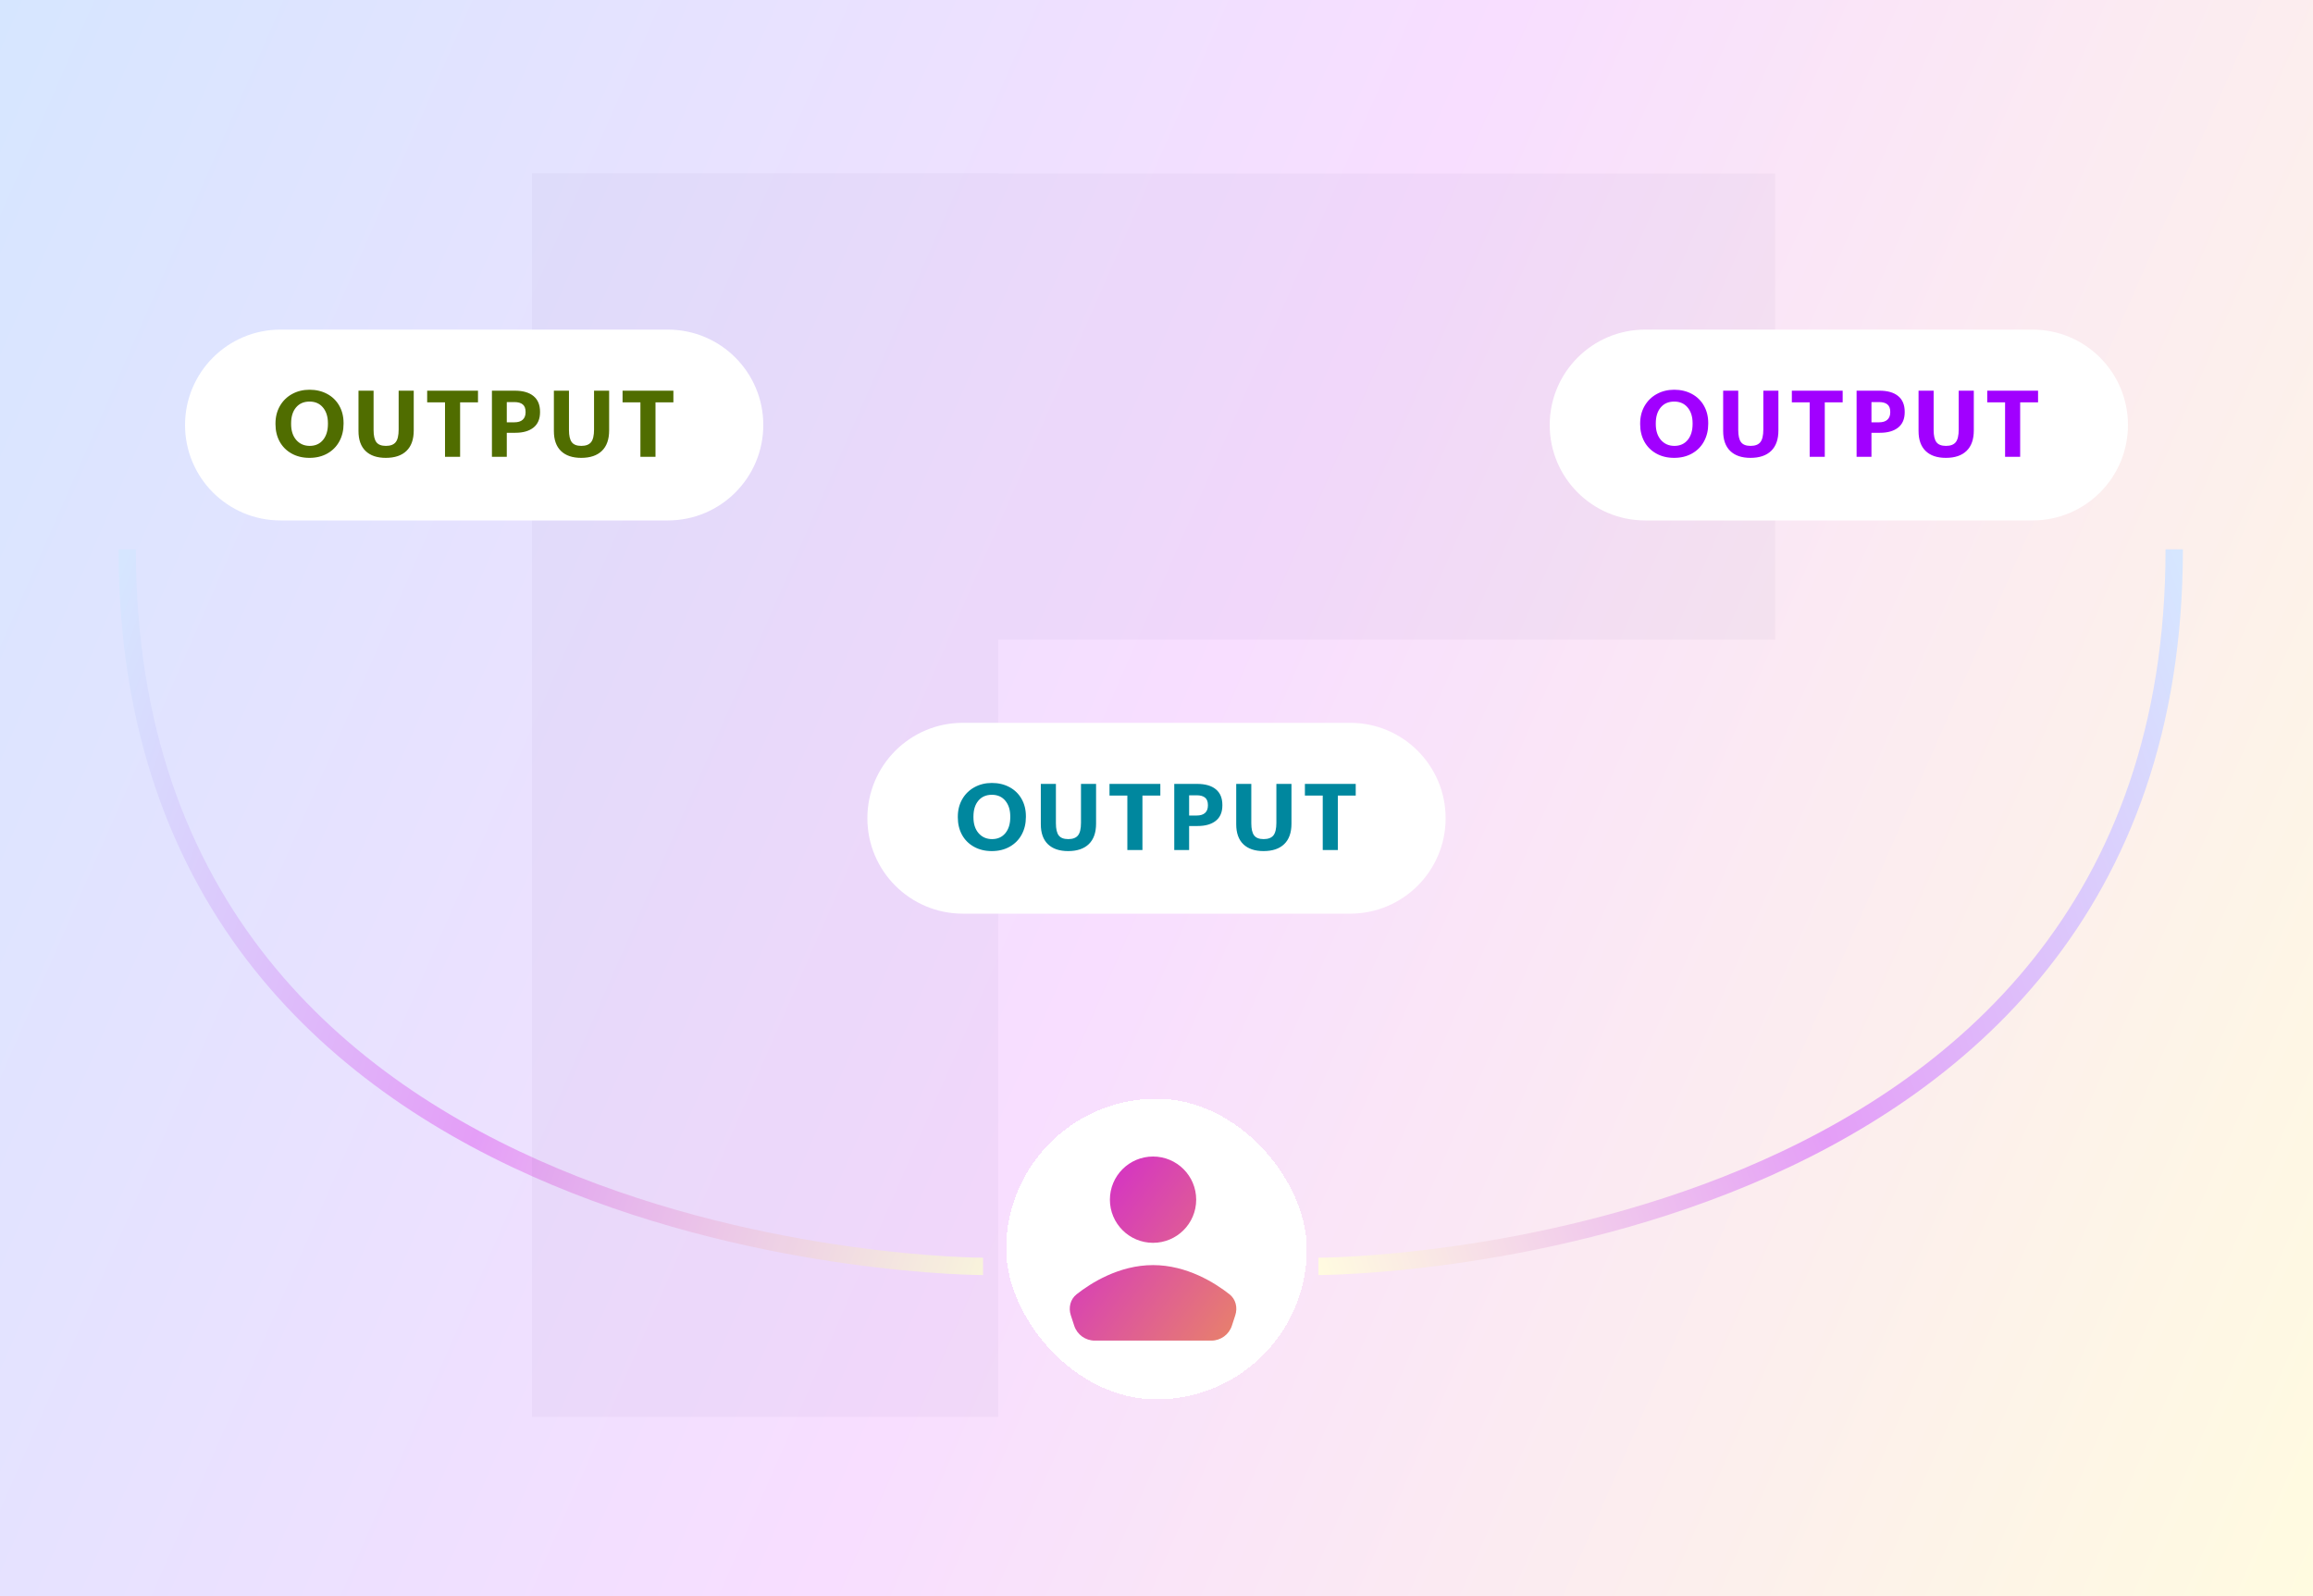 <svg width="400" height="276" viewBox="0 0 400 276" fill="none" xmlns="http://www.w3.org/2000/svg">
<rect width="400" height="276" fill="url(#paint0_linear_13_4044)"/>
<path d="M170 219C170 219 22 219 22 95" stroke="url(#paint1_linear_13_4044)" stroke-width="3"/>
<path d="M228 219C228 219 376 219 376 95" stroke="url(#paint2_linear_13_4044)" stroke-width="3"/>
<g opacity="0.04" clip-path="url(#clip0_13_4044)">
<rect x="92" y="30" width="80.625" height="215" fill="#562873"/>
<rect x="92" y="110.626" width="80.625" height="215.001" transform="rotate(-90 92 110.626)" fill="#562873"/>
</g>
<g filter="url(#filter0_d_13_4044)">
<rect x="174" y="186" width="52" height="52" rx="26" fill="white" shape-rendering="crispEdges"/>
<path d="M206.864 203.462C206.864 207.583 203.524 210.924 199.403 210.924C195.281 210.924 191.941 207.583 191.941 203.462C191.941 199.341 195.281 196 199.403 196C203.524 196 206.864 199.341 206.864 203.462Z" fill="url(#paint3_linear_13_4044)"/>
<path d="M186.184 219.821C188.634 217.894 193.509 214.776 199.403 214.776C205.296 214.776 210.171 217.894 212.621 219.821C213.714 220.681 214.056 222.135 213.624 223.457L213.035 225.261C212.533 226.796 211.102 227.834 209.488 227.834H189.317C187.703 227.834 186.272 226.796 185.771 225.261L185.181 223.457C184.75 222.135 185.091 220.681 186.184 219.821Z" fill="url(#paint4_linear_13_4044)"/>
</g>
<g filter="url(#filter1_d_13_4044)">
<path d="M32 69.5C32 60.387 39.387 53 48.5 53H115.5C124.613 53 132 60.387 132 69.5V69.5C132 78.613 124.613 86 115.5 86H48.5C39.387 86 32 78.613 32 69.5V69.5Z" fill="white"/>
<path d="M53.562 73.109C54.526 73.109 55.292 72.768 55.859 72.086C56.427 71.398 56.711 70.477 56.711 69.32V69.195C56.711 68.065 56.427 67.159 55.859 66.477C55.292 65.789 54.516 65.445 53.531 65.445C52.542 65.445 51.763 65.784 51.195 66.461C50.628 67.138 50.344 68.055 50.344 69.211V69.336C50.344 70.487 50.641 71.404 51.234 72.086C51.833 72.768 52.609 73.109 53.562 73.109ZM56.617 74.422C55.721 74.927 54.688 75.18 53.516 75.18C52.344 75.18 51.31 74.927 50.414 74.422C49.518 73.917 48.831 73.224 48.352 72.344C47.878 71.463 47.641 70.466 47.641 69.352V69.227C47.641 68.107 47.893 67.104 48.398 66.219C48.909 65.328 49.612 64.635 50.508 64.141C51.404 63.646 52.411 63.398 53.531 63.398C54.667 63.398 55.68 63.638 56.57 64.117C57.466 64.596 58.164 65.273 58.664 66.148C59.164 67.023 59.414 68.026 59.414 69.156V69.289C59.414 70.419 59.172 71.43 58.688 72.32C58.208 73.211 57.518 73.912 56.617 74.422ZM66.722 75.18C65.206 75.18 64.04 74.784 63.222 73.992C62.404 73.201 61.995 72.049 61.995 70.539V63.562H64.605V70.375C64.605 71.344 64.766 72.042 65.089 72.469C65.412 72.896 65.962 73.109 66.737 73.109C67.519 73.109 68.081 72.896 68.425 72.469C68.769 72.042 68.941 71.312 68.941 70.281V63.562H71.55V70.438C71.55 71.984 71.133 73.162 70.3 73.969C69.467 74.776 68.274 75.18 66.722 75.18ZM76.959 75V65.578H73.873V63.562H82.662V65.578H79.569V75H76.959ZM85.072 75V63.562H89.025C90.431 63.562 91.509 63.872 92.259 64.492C93.015 65.107 93.392 66.013 93.392 67.211V67.273C93.392 68.451 93.012 69.341 92.252 69.945C91.496 70.544 90.447 70.844 89.103 70.844H87.642V75H85.072ZM87.642 69.031H88.955C89.585 69.031 90.064 68.883 90.392 68.586C90.725 68.289 90.892 67.857 90.892 67.289V67.227C90.892 66.633 90.728 66.203 90.4 65.938C90.072 65.667 89.59 65.531 88.955 65.531H87.642V69.031ZM100.513 75.18C98.997 75.18 97.83 74.784 97.013 73.992C96.195 73.201 95.786 72.049 95.786 70.539V63.562H98.395V70.375C98.395 71.344 98.557 72.042 98.88 72.469C99.203 72.896 99.752 73.109 100.528 73.109C101.309 73.109 101.872 72.896 102.216 72.469C102.559 72.042 102.731 71.312 102.731 70.281V63.562H105.341V70.438C105.341 71.984 104.924 73.162 104.091 73.969C103.257 74.776 102.065 75.18 100.513 75.18ZM110.75 75V65.578H107.664V63.562H116.453V65.578H113.359V75H110.75Z" fill="#506D00"/>
</g>
<g filter="url(#filter2_d_13_4044)">
<path d="M268 69.5C268 60.387 275.387 53 284.5 53H351.5C360.613 53 368 60.387 368 69.5V69.5C368 78.613 360.613 86 351.5 86H284.5C275.387 86 268 78.613 268 69.5V69.5Z" fill="white"/>
<path d="M289.562 73.109C290.526 73.109 291.292 72.768 291.859 72.086C292.427 71.398 292.711 70.477 292.711 69.32V69.195C292.711 68.065 292.427 67.159 291.859 66.477C291.292 65.789 290.516 65.445 289.531 65.445C288.542 65.445 287.763 65.784 287.195 66.461C286.628 67.138 286.344 68.055 286.344 69.211V69.336C286.344 70.487 286.641 71.404 287.234 72.086C287.833 72.768 288.609 73.109 289.562 73.109ZM292.617 74.422C291.721 74.927 290.688 75.18 289.516 75.18C288.344 75.18 287.31 74.927 286.414 74.422C285.518 73.917 284.831 73.224 284.352 72.344C283.878 71.463 283.641 70.466 283.641 69.352V69.227C283.641 68.107 283.893 67.104 284.398 66.219C284.909 65.328 285.612 64.635 286.508 64.141C287.404 63.646 288.411 63.398 289.531 63.398C290.667 63.398 291.68 63.638 292.57 64.117C293.466 64.596 294.164 65.273 294.664 66.148C295.164 67.023 295.414 68.026 295.414 69.156V69.289C295.414 70.419 295.172 71.43 294.688 72.32C294.208 73.211 293.518 73.912 292.617 74.422ZM302.722 75.18C301.206 75.18 300.04 74.784 299.222 73.992C298.404 73.201 297.995 72.049 297.995 70.539V63.562H300.605V70.375C300.605 71.344 300.766 72.042 301.089 72.469C301.412 72.896 301.961 73.109 302.738 73.109C303.519 73.109 304.081 72.896 304.425 72.469C304.769 72.042 304.941 71.312 304.941 70.281V63.562H307.55V70.438C307.55 71.984 307.133 73.162 306.3 73.969C305.467 74.776 304.274 75.18 302.722 75.18ZM312.959 75V65.578H309.873V63.562H318.663V65.578H315.569V75H312.959ZM321.072 75V63.562H325.025C326.431 63.562 327.509 63.872 328.259 64.492C329.015 65.107 329.392 66.013 329.392 67.211V67.273C329.392 68.451 329.012 69.341 328.252 69.945C327.496 70.544 326.447 70.844 325.103 70.844H323.642V75H321.072ZM323.642 69.031H324.955C325.585 69.031 326.064 68.883 326.392 68.586C326.726 68.289 326.892 67.857 326.892 67.289V67.227C326.892 66.633 326.728 66.203 326.4 65.938C326.072 65.667 325.59 65.531 324.955 65.531H323.642V69.031ZM336.513 75.18C334.997 75.18 333.83 74.784 333.013 73.992C332.195 73.201 331.786 72.049 331.786 70.539V63.562H334.395V70.375C334.395 71.344 334.557 72.042 334.88 72.469C335.203 72.896 335.752 73.109 336.528 73.109C337.309 73.109 337.872 72.896 338.216 72.469C338.559 72.042 338.731 71.312 338.731 70.281V63.562H341.341V70.438C341.341 71.984 340.924 73.162 340.091 73.969C339.257 74.776 338.065 75.18 336.513 75.18ZM346.75 75V65.578H343.664V63.562H352.453V65.578H349.359V75H346.75Z" fill="#A100FF"/>
</g>
<g filter="url(#filter3_d_13_4044)">
<path d="M150 137.5C150 128.387 157.387 121 166.5 121H233.5C242.613 121 250 128.387 250 137.5V137.5C250 146.613 242.613 154 233.5 154H166.5C157.387 154 150 146.613 150 137.5V137.5Z" fill="white"/>
<path d="M171.562 141.109C172.526 141.109 173.292 140.768 173.859 140.086C174.427 139.398 174.711 138.477 174.711 137.32V137.195C174.711 136.065 174.427 135.159 173.859 134.477C173.292 133.789 172.516 133.445 171.531 133.445C170.542 133.445 169.763 133.784 169.195 134.461C168.628 135.138 168.344 136.055 168.344 137.211V137.336C168.344 138.487 168.641 139.404 169.234 140.086C169.833 140.768 170.609 141.109 171.562 141.109ZM174.617 142.422C173.721 142.927 172.688 143.18 171.516 143.18C170.344 143.18 169.31 142.927 168.414 142.422C167.518 141.917 166.831 141.224 166.352 140.344C165.878 139.464 165.641 138.466 165.641 137.352V137.227C165.641 136.107 165.893 135.104 166.398 134.219C166.909 133.328 167.612 132.635 168.508 132.141C169.404 131.646 170.411 131.398 171.531 131.398C172.667 131.398 173.68 131.638 174.57 132.117C175.466 132.596 176.164 133.273 176.664 134.148C177.164 135.023 177.414 136.026 177.414 137.156V137.289C177.414 138.419 177.172 139.43 176.688 140.32C176.208 141.211 175.518 141.911 174.617 142.422ZM184.722 143.18C183.206 143.18 182.04 142.784 181.222 141.992C180.404 141.201 179.995 140.049 179.995 138.539V131.562H182.605V138.375C182.605 139.344 182.766 140.042 183.089 140.469C183.412 140.896 183.961 141.109 184.738 141.109C185.519 141.109 186.081 140.896 186.425 140.469C186.769 140.042 186.941 139.312 186.941 138.281V131.562H189.55V138.438C189.55 139.984 189.133 141.161 188.3 141.969C187.467 142.776 186.274 143.18 184.722 143.18ZM194.959 143V133.578H191.873V131.562H200.663V133.578H197.569V143H194.959ZM203.072 143V131.562H207.025C208.431 131.562 209.509 131.872 210.259 132.492C211.015 133.107 211.392 134.013 211.392 135.211V135.273C211.392 136.451 211.012 137.341 210.252 137.945C209.496 138.544 208.447 138.844 207.103 138.844H205.642V143H203.072ZM205.642 137.031H206.955C207.585 137.031 208.064 136.883 208.392 136.586C208.726 136.289 208.892 135.857 208.892 135.289V135.227C208.892 134.633 208.728 134.203 208.4 133.938C208.072 133.667 207.59 133.531 206.955 133.531H205.642V137.031ZM218.513 143.18C216.997 143.18 215.83 142.784 215.013 141.992C214.195 141.201 213.786 140.049 213.786 138.539V131.562H216.395V138.375C216.395 139.344 216.557 140.042 216.88 140.469C217.203 140.896 217.752 141.109 218.528 141.109C219.309 141.109 219.872 140.896 220.216 140.469C220.559 140.042 220.731 139.312 220.731 138.281V131.562H223.341V138.438C223.341 139.984 222.924 141.161 222.091 141.969C221.257 142.776 220.065 143.18 218.513 143.18ZM228.75 143V133.578H225.664V131.562H234.453V133.578H231.359V143H228.75Z" fill="#00879E"/>
</g>
<defs>
<filter id="filter0_d_13_4044" x="154" y="170" width="92" height="92" filterUnits="userSpaceOnUse" color-interpolation-filters="sRGB">
<feFlood flood-opacity="0" result="BackgroundImageFix"/>
<feColorMatrix in="SourceAlpha" type="matrix" values="0 0 0 0 0 0 0 0 0 0 0 0 0 0 0 0 0 0 127 0" result="hardAlpha"/>
<feOffset dy="4"/>
<feGaussianBlur stdDeviation="10"/>
<feComposite in2="hardAlpha" operator="out"/>
<feColorMatrix type="matrix" values="0 0 0 0 0 0 0 0 0 0 0 0 0 0 0 0 0 0 0.07 0"/>
<feBlend mode="normal" in2="BackgroundImageFix" result="effect1_dropShadow_13_4044"/>
<feBlend mode="normal" in="SourceGraphic" in2="effect1_dropShadow_13_4044" result="shape"/>
</filter>
<filter id="filter1_d_13_4044" x="12" y="37" width="140" height="73" filterUnits="userSpaceOnUse" color-interpolation-filters="sRGB">
<feFlood flood-opacity="0" result="BackgroundImageFix"/>
<feColorMatrix in="SourceAlpha" type="matrix" values="0 0 0 0 0 0 0 0 0 0 0 0 0 0 0 0 0 0 127 0" result="hardAlpha"/>
<feOffset dy="4"/>
<feGaussianBlur stdDeviation="10"/>
<feComposite in2="hardAlpha" operator="out"/>
<feColorMatrix type="matrix" values="0 0 0 0 0 0 0 0 0 0 0 0 0 0 0 0 0 0 0.07 0"/>
<feBlend mode="normal" in2="BackgroundImageFix" result="effect1_dropShadow_13_4044"/>
<feBlend mode="normal" in="SourceGraphic" in2="effect1_dropShadow_13_4044" result="shape"/>
</filter>
<filter id="filter2_d_13_4044" x="248" y="37" width="140" height="73" filterUnits="userSpaceOnUse" color-interpolation-filters="sRGB">
<feFlood flood-opacity="0" result="BackgroundImageFix"/>
<feColorMatrix in="SourceAlpha" type="matrix" values="0 0 0 0 0 0 0 0 0 0 0 0 0 0 0 0 0 0 127 0" result="hardAlpha"/>
<feOffset dy="4"/>
<feGaussianBlur stdDeviation="10"/>
<feComposite in2="hardAlpha" operator="out"/>
<feColorMatrix type="matrix" values="0 0 0 0 0 0 0 0 0 0 0 0 0 0 0 0 0 0 0.07 0"/>
<feBlend mode="normal" in2="BackgroundImageFix" result="effect1_dropShadow_13_4044"/>
<feBlend mode="normal" in="SourceGraphic" in2="effect1_dropShadow_13_4044" result="shape"/>
</filter>
<filter id="filter3_d_13_4044" x="130" y="105" width="140" height="73" filterUnits="userSpaceOnUse" color-interpolation-filters="sRGB">
<feFlood flood-opacity="0" result="BackgroundImageFix"/>
<feColorMatrix in="SourceAlpha" type="matrix" values="0 0 0 0 0 0 0 0 0 0 0 0 0 0 0 0 0 0 127 0" result="hardAlpha"/>
<feOffset dy="4"/>
<feGaussianBlur stdDeviation="10"/>
<feComposite in2="hardAlpha" operator="out"/>
<feColorMatrix type="matrix" values="0 0 0 0 0 0 0 0 0 0 0 0 0 0 0 0 0 0 0.07 0"/>
<feBlend mode="normal" in2="BackgroundImageFix" result="effect1_dropShadow_13_4044"/>
<feBlend mode="normal" in="SourceGraphic" in2="effect1_dropShadow_13_4044" result="shape"/>
</filter>
<linearGradient id="paint0_linear_13_4044" x1="0" y1="0" x2="437.028" y2="191.494" gradientUnits="userSpaceOnUse">
<stop stop-color="#D6E6FF"/>
<stop offset="0.502" stop-color="#F8DEFF"/>
<stop offset="1" stop-color="#FFFBE0"/>
</linearGradient>
<linearGradient id="paint1_linear_13_4044" x1="22" y1="95" x2="192.539" y2="156.54" gradientUnits="userSpaceOnUse">
<stop stop-color="#D6E6FF"/>
<stop offset="0.502" stop-color="#E49EF7"/>
<stop offset="1" stop-color="#FFFBE0"/>
</linearGradient>
<linearGradient id="paint2_linear_13_4044" x1="376" y1="95" x2="205.461" y2="156.54" gradientUnits="userSpaceOnUse">
<stop stop-color="#D6E6FF"/>
<stop offset="0.502" stop-color="#E49EF7"/>
<stop offset="1" stop-color="#FFFBE0"/>
</linearGradient>
<linearGradient id="paint3_linear_13_4044" x1="167.164" y1="151.535" x2="280.107" y2="234.19" gradientUnits="userSpaceOnUse">
<stop offset="0.073" stop-color="#0062FF"/>
<stop offset="0.232" stop-color="#CC12EB"/>
<stop offset="0.885" stop-color="#FFDE00"/>
</linearGradient>
<linearGradient id="paint4_linear_13_4044" x1="167.164" y1="151.535" x2="280.107" y2="234.19" gradientUnits="userSpaceOnUse">
<stop offset="0.073" stop-color="#0062FF"/>
<stop offset="0.232" stop-color="#CC12EB"/>
<stop offset="0.885" stop-color="#FFDE00"/>
</linearGradient>
<clipPath id="clip0_13_4044">
<rect width="215" height="215" fill="white" transform="translate(92 30)"/>
</clipPath>
</defs>
</svg>
